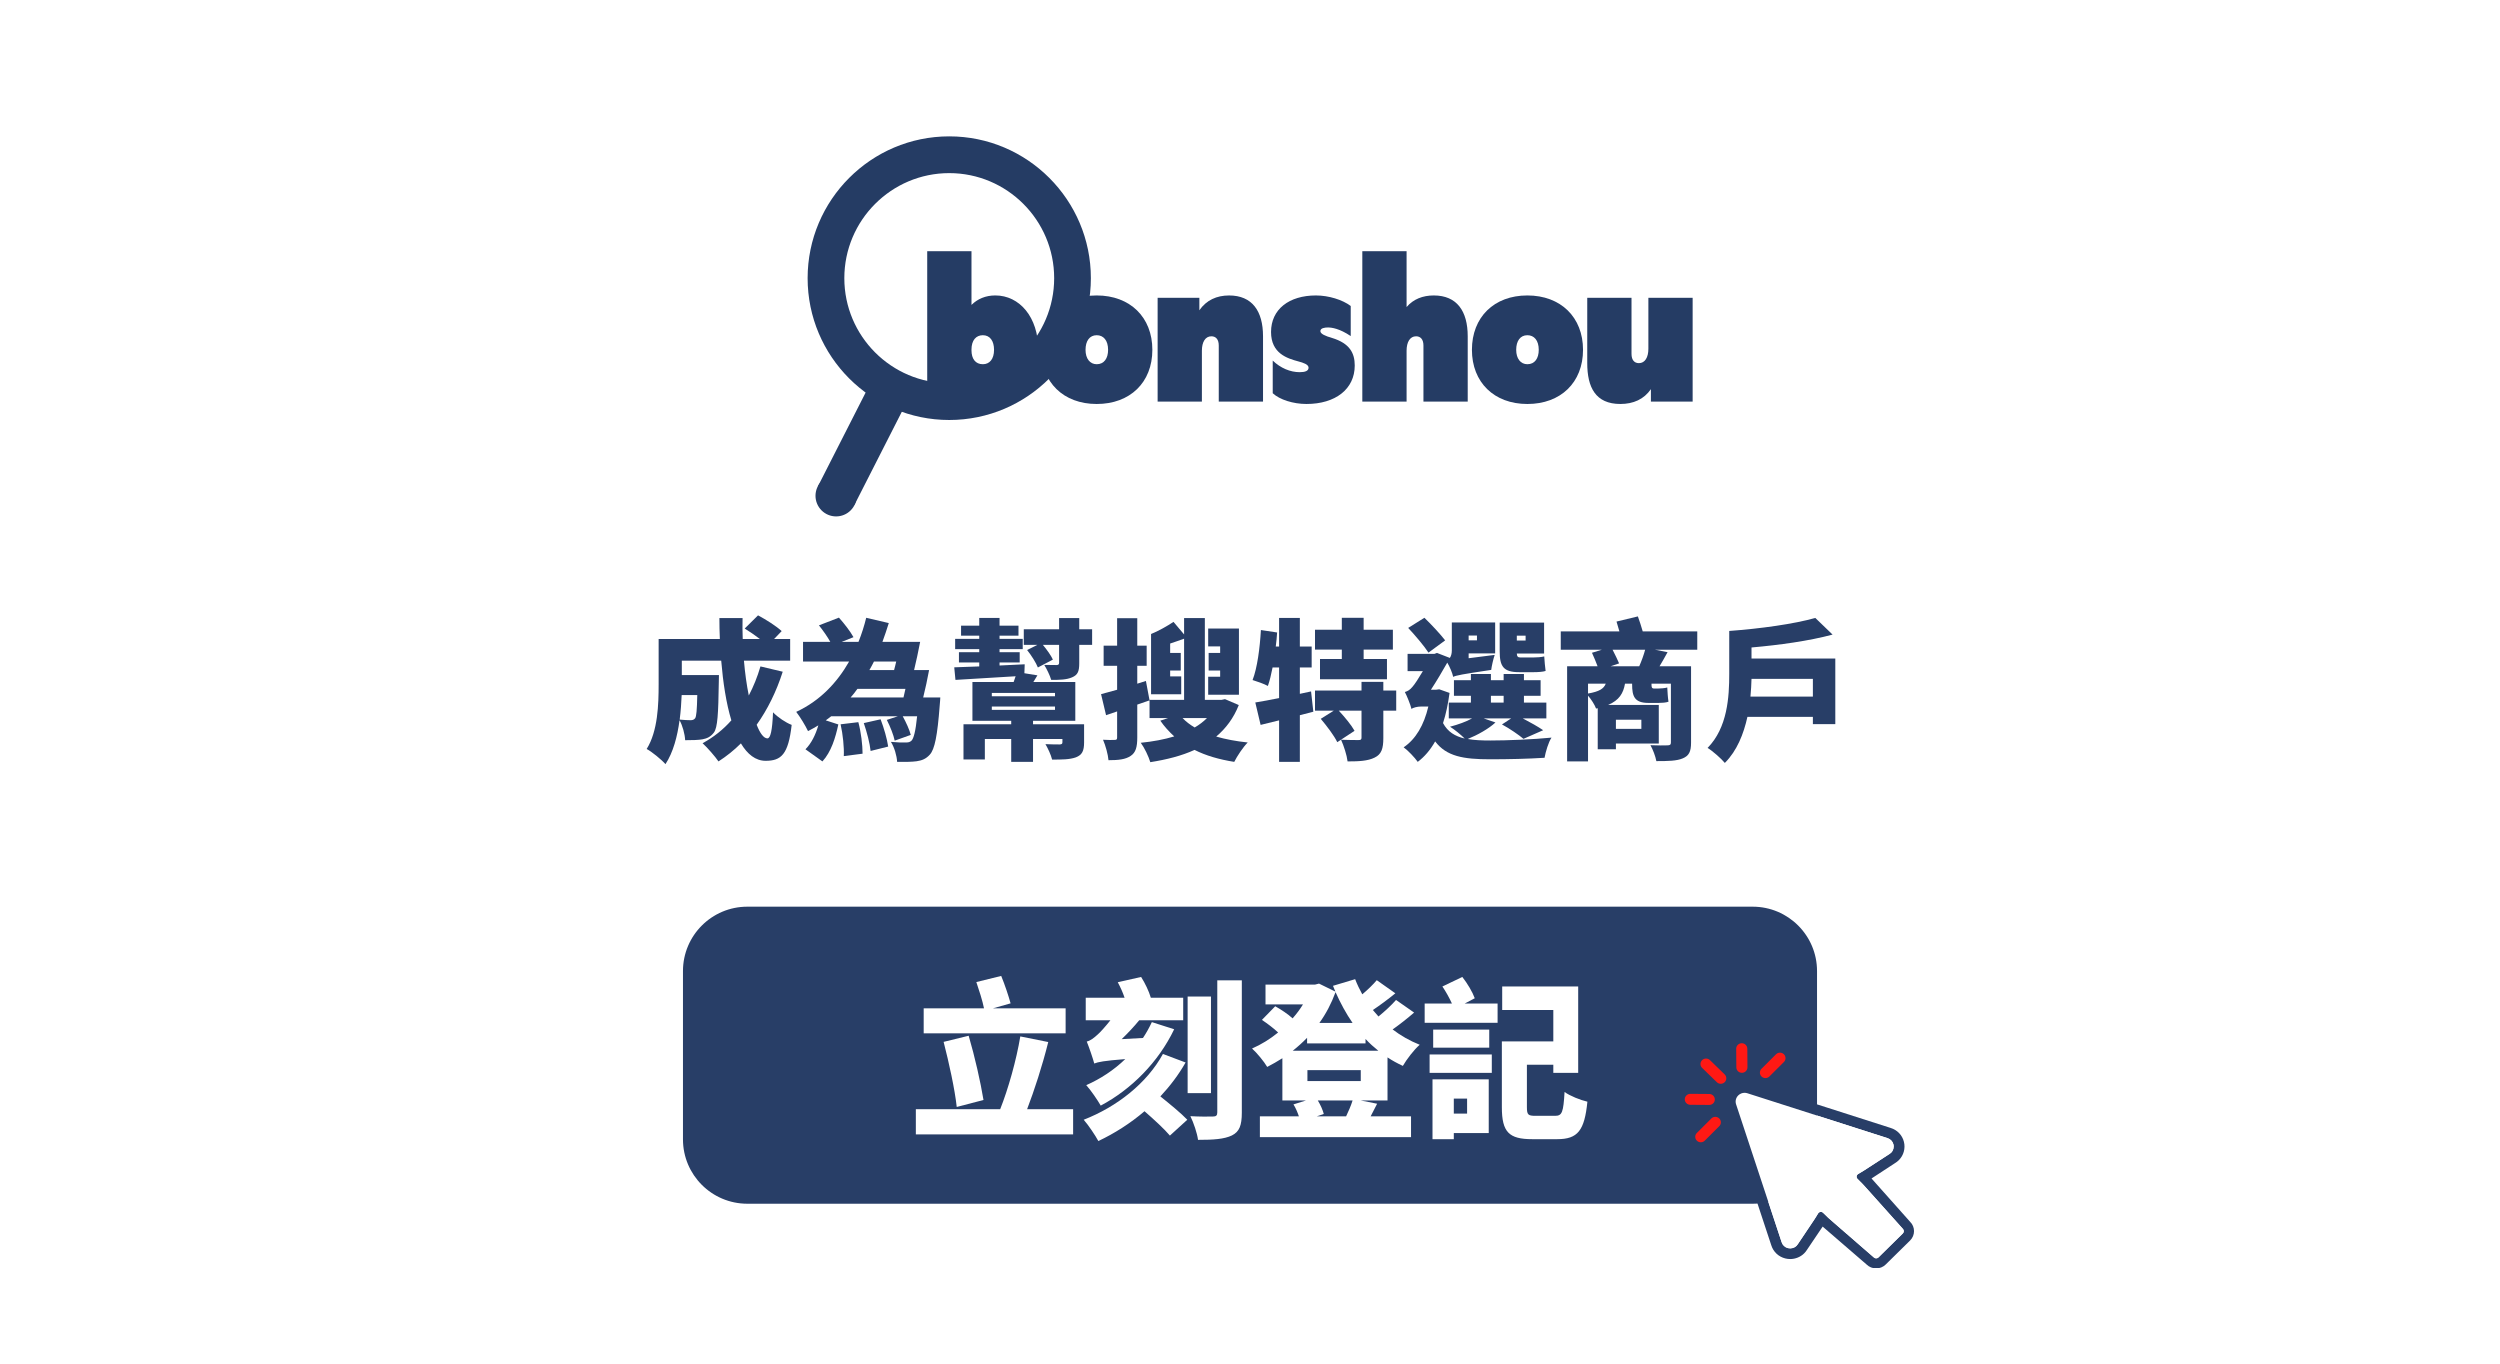 <svg xmlns="http://www.w3.org/2000/svg" xmlns:xlink="http://www.w3.org/1999/xlink" width="1980" viewBox="0 0 1485 810" height="1080" preserveAspectRatio="xMidYMid meet"><defs><g></g><clipPath id="0c3a8074e1"><path d="M 405.684 538.566 L 1079.316 538.566 L 1079.316 715.016 L 405.684 715.016 Z M 405.684 538.566 " clip-rule="nonzero"></path></clipPath><clipPath id="ada8f8b409"><path d="M 443.934 538.566 L 1041.066 538.566 C 1062.191 538.566 1079.316 555.691 1079.316 576.816 L 1079.316 676.766 C 1079.316 697.891 1062.191 715.016 1041.066 715.016 L 443.934 715.016 C 422.809 715.016 405.684 697.891 405.684 676.766 L 405.684 576.816 C 405.684 555.691 422.809 538.566 443.934 538.566 Z M 443.934 538.566 " clip-rule="nonzero"></path></clipPath><clipPath id="6420bb726f"><path d="M 1010 628.527 L 1025.727 628.527 L 1025.727 644 L 1010 644 Z M 1010 628.527 " clip-rule="nonzero"></path></clipPath><clipPath id="b6637c4111"><path d="M 1013.371 628.773 C 1012.496 628.777 1011.672 629.117 1011.055 629.727 C 1011.051 629.73 1011.047 629.734 1011.043 629.734 C 1009.762 631.008 1009.77 633.07 1011.062 634.332 L 1019.805 642.824 C 1020.43 643.434 1021.262 643.77 1022.141 643.766 C 1023.02 643.762 1023.844 643.422 1024.461 642.812 C 1024.465 642.812 1024.469 642.809 1024.473 642.805 C 1025.094 642.188 1025.434 641.371 1025.43 640.504 C 1025.426 639.633 1025.078 638.82 1024.453 638.207 L 1015.711 629.719 C 1015.086 629.105 1014.254 628.77 1013.371 628.773 Z M 1013.371 628.773 " clip-rule="nonzero"></path></clipPath><clipPath id="c49860ccef"><path d="M 1013.371 628.773 C 1012.496 628.777 1011.672 629.117 1011.055 629.727 C 1011.051 629.73 1011.047 629.734 1011.043 629.734 C 1009.762 631.008 1009.77 633.07 1011.062 634.332 L 1019.805 642.824 C 1020.43 643.434 1021.262 643.77 1022.141 643.766 C 1023.02 643.762 1023.844 643.422 1024.461 642.812 C 1024.465 642.812 1024.469 642.809 1024.473 642.805 C 1025.094 642.188 1025.434 641.371 1025.43 640.504 C 1025.426 639.633 1025.078 638.82 1024.453 638.207 L 1015.711 629.719 C 1015.086 629.105 1014.254 628.77 1013.371 628.773 " clip-rule="nonzero"></path></clipPath><clipPath id="e68a663220"><path d="M 1034.133 619.676 L 1035.051 619.676 L 1035.051 619.711 L 1034.133 619.711 Z M 1033.945 619.711 L 1035.27 619.711 L 1035.27 619.738 L 1033.945 619.738 Z M 1033.82 619.738 L 1035.398 619.738 L 1035.398 619.773 L 1033.82 619.773 Z M 1033.691 619.773 L 1035.523 619.773 L 1035.523 619.805 L 1033.691 619.805 Z M 1033.566 619.805 L 1035.621 619.805 L 1035.621 619.836 L 1033.566 619.836 Z M 1033.469 619.836 L 1035.715 619.836 L 1035.715 619.867 L 1033.469 619.867 Z M 1033.406 619.867 L 1035.809 619.867 L 1035.809 619.898 L 1033.406 619.898 Z M 1033.312 619.898 L 1035.902 619.898 L 1035.902 619.93 L 1033.312 619.93 Z M 1033.25 619.93 L 1035.965 619.93 L 1035.965 619.961 L 1033.25 619.961 Z M 1033.188 619.961 L 1036.031 619.961 L 1036.031 619.992 L 1033.188 619.992 Z M 1033.121 619.992 L 1036.094 619.992 L 1036.094 620.023 L 1033.121 620.023 Z M 1033.027 620.023 L 1036.156 620.023 L 1036.156 620.055 L 1033.027 620.055 Z M 1032.996 620.055 L 1036.219 620.055 L 1036.219 620.09 L 1032.996 620.09 Z M 1032.934 620.09 L 1036.281 620.09 L 1036.281 620.117 L 1032.934 620.117 Z M 1032.871 620.117 L 1036.316 620.117 L 1036.316 620.152 L 1032.871 620.152 Z M 1032.84 620.152 L 1036.379 620.152 L 1036.379 620.184 L 1032.84 620.184 Z M 1032.773 620.184 L 1036.441 620.184 L 1036.441 620.215 L 1032.773 620.215 Z M 1032.711 620.215 L 1036.473 620.215 L 1036.473 620.246 L 1032.711 620.246 Z M 1032.68 620.246 L 1036.535 620.246 L 1036.535 620.277 L 1032.68 620.277 Z M 1032.648 620.277 L 1036.566 620.277 L 1036.566 620.309 L 1032.648 620.309 Z M 1032.586 620.309 L 1036.598 620.309 L 1036.598 620.34 L 1032.586 620.34 Z M 1032.555 620.34 L 1036.664 620.34 L 1036.664 620.371 L 1032.555 620.371 Z M 1032.523 620.371 L 1036.695 620.371 L 1036.695 620.402 L 1032.523 620.402 Z M 1032.457 620.402 L 1036.727 620.402 L 1036.727 620.434 L 1032.457 620.434 Z M 1032.426 620.434 L 1036.758 620.434 L 1036.758 620.469 L 1032.426 620.469 Z M 1032.395 620.469 L 1036.789 620.469 L 1036.789 620.5 L 1032.395 620.5 Z M 1032.363 620.5 L 1036.852 620.5 L 1036.852 620.531 L 1032.363 620.531 Z M 1032.332 620.531 L 1036.883 620.531 L 1036.883 620.562 L 1032.332 620.562 Z M 1032.301 620.562 L 1036.914 620.562 L 1036.914 620.594 L 1032.301 620.594 Z M 1032.27 620.594 L 1036.945 620.594 L 1036.945 620.625 L 1032.27 620.625 Z M 1032.238 620.625 L 1036.98 620.625 L 1036.98 620.656 L 1032.238 620.656 Z M 1032.207 620.656 L 1037.012 620.656 L 1037.012 620.688 L 1032.207 620.688 Z M 1032.176 620.688 L 1037.043 620.688 L 1037.043 620.719 L 1032.176 620.719 Z M 1032.145 620.719 L 1037.074 620.719 L 1037.074 620.75 L 1032.145 620.75 Z M 1032.109 620.75 L 1037.105 620.75 L 1037.105 620.785 L 1032.109 620.785 Z M 1032.078 620.785 L 1037.137 620.785 L 1037.137 620.816 L 1032.078 620.816 Z M 1032.047 620.816 L 1037.137 620.816 L 1037.137 620.848 L 1032.047 620.848 Z M 1032.016 620.848 L 1037.168 620.848 L 1037.168 620.879 L 1032.016 620.879 Z M 1032.016 620.879 L 1037.199 620.879 L 1037.199 620.91 L 1032.016 620.91 Z M 1031.984 620.91 L 1037.23 620.91 L 1037.23 620.941 L 1031.984 620.941 Z M 1031.953 620.941 L 1037.262 620.941 L 1037.262 620.973 L 1031.953 620.973 Z M 1031.922 620.973 L 1037.262 620.973 L 1037.262 621.004 L 1031.922 621.004 Z M 1031.922 621.004 L 1037.297 621.004 L 1037.297 621.035 L 1031.922 621.035 Z M 1031.891 621.035 L 1037.324 621.035 L 1037.324 621.066 L 1031.891 621.066 Z M 1031.859 621.066 L 1037.359 621.066 L 1037.359 621.098 L 1031.859 621.098 Z M 1031.828 621.098 L 1037.359 621.098 L 1037.359 621.133 L 1031.828 621.133 Z M 1031.828 621.133 L 1037.391 621.133 L 1037.391 621.164 L 1031.828 621.164 Z M 1031.793 621.164 L 1037.391 621.164 L 1037.391 621.195 L 1031.793 621.195 Z M 1031.766 621.195 L 1037.422 621.195 L 1037.422 621.227 L 1031.766 621.227 Z M 1031.766 621.227 L 1037.453 621.227 L 1037.453 621.258 L 1031.766 621.258 Z M 1031.73 621.258 L 1037.453 621.258 L 1037.453 621.289 L 1031.73 621.289 Z M 1031.73 621.289 L 1037.484 621.289 L 1037.484 621.32 L 1031.73 621.32 Z M 1031.699 621.32 L 1037.516 621.32 L 1037.516 621.352 L 1031.699 621.352 Z M 1031.668 621.352 L 1037.516 621.352 L 1037.516 621.383 L 1031.668 621.383 Z M 1031.668 621.383 L 1037.547 621.383 L 1037.547 621.414 L 1031.668 621.414 Z M 1031.637 621.414 L 1037.547 621.414 L 1037.547 621.449 L 1031.637 621.449 Z M 1031.637 621.449 L 1037.578 621.449 L 1037.578 621.477 L 1031.637 621.477 Z M 1031.605 621.477 L 1037.578 621.477 L 1037.578 621.512 L 1031.605 621.512 Z M 1031.605 621.512 L 1037.609 621.512 L 1037.609 621.543 L 1031.605 621.543 Z M 1031.574 621.543 L 1037.609 621.543 L 1037.609 621.574 L 1031.574 621.574 Z M 1031.574 621.574 L 1037.641 621.574 L 1037.641 621.605 L 1031.574 621.605 Z M 1031.543 621.605 L 1037.641 621.605 L 1037.641 621.637 L 1031.543 621.637 Z M 1031.543 621.637 L 1037.676 621.637 L 1037.676 621.699 L 1031.543 621.699 Z M 1031.512 621.699 L 1037.676 621.699 L 1037.676 621.73 L 1031.512 621.73 Z M 1031.512 621.73 L 1037.703 621.73 L 1037.703 621.793 L 1031.512 621.793 Z M 1031.48 621.793 L 1037.703 621.793 L 1037.703 621.828 L 1031.48 621.828 Z M 1031.48 621.828 L 1037.738 621.828 L 1037.738 621.855 L 1031.48 621.855 Z M 1031.449 621.855 L 1037.738 621.855 L 1037.738 621.891 L 1031.449 621.891 Z M 1031.449 621.891 L 1037.77 621.891 L 1037.77 621.953 L 1031.449 621.953 Z M 1031.414 621.953 L 1037.77 621.953 L 1037.77 622.016 L 1031.414 622.016 Z M 1031.414 622.016 L 1037.801 622.016 L 1037.801 622.078 L 1031.414 622.078 Z M 1031.383 622.078 L 1037.801 622.078 L 1037.801 622.109 L 1031.383 622.109 Z M 1031.383 622.109 L 1037.832 622.109 L 1037.832 622.207 L 1031.383 622.207 Z M 1031.352 622.207 L 1037.832 622.207 L 1037.832 622.238 L 1031.352 622.238 Z M 1031.352 622.238 L 1037.863 622.238 L 1037.863 622.363 L 1031.352 622.363 Z M 1031.32 622.363 L 1037.863 622.363 L 1037.863 622.426 L 1031.32 622.426 Z M 1031.32 622.426 L 1037.895 622.426 L 1037.895 622.555 L 1031.32 622.555 Z M 1031.289 622.555 L 1037.895 622.555 L 1037.895 622.711 L 1031.289 622.711 Z M 1031.289 622.711 L 1037.926 622.711 L 1037.926 625.809 L 1031.289 625.809 Z M 1031.32 625.809 L 1037.926 625.809 L 1037.926 626.062 L 1031.32 626.062 Z M 1031.32 626.062 L 1037.957 626.062 L 1037.957 630.043 L 1031.32 630.043 Z M 1031.352 630.043 L 1037.957 630.043 L 1037.957 630.297 L 1031.352 630.297 Z M 1031.352 630.297 L 1037.988 630.297 L 1037.988 634.121 L 1031.352 634.121 Z M 1031.383 634.121 L 1037.988 634.121 L 1037.988 634.375 L 1031.383 634.375 Z M 1031.383 634.375 L 1037.957 634.375 L 1037.957 634.469 L 1031.383 634.469 Z M 1031.414 634.469 L 1037.957 634.469 L 1037.957 634.629 L 1031.414 634.629 Z M 1031.414 634.629 L 1037.926 634.629 L 1037.926 634.656 L 1031.414 634.656 Z M 1031.449 634.656 L 1037.926 634.656 L 1037.926 634.754 L 1031.449 634.754 Z M 1031.449 634.754 L 1037.895 634.754 L 1037.895 634.785 L 1031.449 634.785 Z M 1031.48 634.785 L 1037.895 634.785 L 1037.895 634.848 L 1031.48 634.848 Z M 1031.48 634.848 L 1037.863 634.848 L 1037.863 634.91 L 1031.48 634.91 Z M 1031.512 634.91 L 1037.863 634.91 L 1037.863 634.941 L 1031.512 634.941 Z M 1031.512 634.941 L 1037.832 634.941 L 1037.832 635.008 L 1031.512 635.008 Z M 1031.543 635.008 L 1037.832 635.008 L 1037.832 635.039 L 1031.543 635.039 Z M 1031.543 635.039 L 1037.801 635.039 L 1037.801 635.102 L 1031.543 635.102 Z M 1031.574 635.102 L 1037.801 635.102 L 1037.801 635.133 L 1031.574 635.133 Z M 1031.574 635.133 L 1037.77 635.133 L 1037.77 635.195 L 1031.574 635.195 Z M 1031.605 635.195 L 1037.77 635.195 L 1037.77 635.258 L 1031.605 635.258 Z M 1031.637 635.258 L 1037.738 635.258 L 1037.738 635.32 L 1031.637 635.32 Z M 1031.668 635.32 L 1037.703 635.32 L 1037.703 635.387 L 1031.668 635.387 Z M 1031.699 635.387 L 1037.676 635.387 L 1037.676 635.418 L 1031.699 635.418 Z M 1031.699 635.418 L 1037.641 635.418 L 1037.641 635.449 L 1031.699 635.449 Z M 1031.73 635.449 L 1037.641 635.449 L 1037.641 635.48 L 1031.73 635.48 Z M 1031.73 635.48 L 1037.609 635.48 L 1037.609 635.543 L 1031.73 635.543 Z M 1031.766 635.543 L 1037.578 635.543 L 1037.578 635.574 L 1031.766 635.574 Z M 1031.793 635.574 L 1037.578 635.574 L 1037.578 635.605 L 1031.793 635.605 Z M 1031.793 635.605 L 1037.547 635.605 L 1037.547 635.637 L 1031.793 635.637 Z M 1031.828 635.637 L 1037.547 635.637 L 1037.547 635.672 L 1031.828 635.672 Z M 1031.828 635.672 L 1037.516 635.672 L 1037.516 635.703 L 1031.828 635.703 Z M 1031.859 635.703 L 1037.516 635.703 L 1037.516 635.734 L 1031.859 635.734 Z M 1031.891 635.734 L 1037.484 635.734 L 1037.484 635.766 L 1031.891 635.766 Z M 1031.891 635.766 L 1037.453 635.766 L 1037.453 635.797 L 1031.891 635.797 Z M 1031.922 635.797 L 1037.453 635.797 L 1037.453 635.828 L 1031.922 635.828 Z M 1031.953 635.828 L 1037.422 635.828 L 1037.422 635.859 L 1031.953 635.859 Z M 1031.953 635.859 L 1037.391 635.859 L 1037.391 635.891 L 1031.953 635.891 Z M 1031.984 635.891 L 1037.391 635.891 L 1037.391 635.922 L 1031.984 635.922 Z M 1032.016 635.922 L 1037.359 635.922 L 1037.359 635.953 L 1032.016 635.953 Z M 1032.047 635.953 L 1037.324 635.953 L 1037.324 635.988 L 1032.047 635.988 Z M 1032.047 635.988 L 1037.297 635.988 L 1037.297 636.016 L 1032.047 636.016 Z M 1032.078 636.016 L 1037.297 636.016 L 1037.297 636.051 L 1032.078 636.051 Z M 1032.109 636.051 L 1037.262 636.051 L 1037.262 636.082 L 1032.109 636.082 Z M 1032.145 636.082 L 1037.23 636.082 L 1037.23 636.113 L 1032.145 636.113 Z M 1032.176 636.113 L 1037.199 636.113 L 1037.199 636.145 L 1032.176 636.145 Z M 1032.207 636.145 L 1037.168 636.145 L 1037.168 636.207 L 1032.207 636.207 Z M 1032.238 636.207 L 1037.137 636.207 L 1037.137 636.238 L 1032.238 636.238 Z M 1032.27 636.238 L 1037.105 636.238 L 1037.105 636.27 L 1032.27 636.27 Z M 1032.301 636.27 L 1037.074 636.27 L 1037.074 636.301 L 1032.301 636.301 Z M 1032.332 636.301 L 1037.043 636.301 L 1037.043 636.332 L 1032.332 636.332 Z M 1032.363 636.332 L 1037.012 636.332 L 1037.012 636.367 L 1032.363 636.367 Z M 1032.395 636.367 L 1036.98 636.367 L 1036.98 636.395 L 1032.395 636.395 Z M 1032.457 636.395 L 1036.945 636.395 L 1036.945 636.43 L 1032.457 636.43 Z M 1032.488 636.43 L 1036.883 636.43 L 1036.883 636.461 L 1032.488 636.461 Z M 1032.523 636.461 L 1036.852 636.461 L 1036.852 636.492 L 1032.523 636.492 Z M 1032.555 636.492 L 1036.82 636.492 L 1036.82 636.523 L 1032.555 636.523 Z M 1032.586 636.523 L 1036.758 636.523 L 1036.758 636.555 L 1032.586 636.555 Z M 1032.617 636.555 L 1036.727 636.555 L 1036.727 636.586 L 1032.617 636.586 Z M 1032.68 636.586 L 1036.695 636.586 L 1036.695 636.617 L 1032.68 636.617 Z M 1032.711 636.617 L 1036.664 636.617 L 1036.664 636.648 L 1032.711 636.648 Z M 1032.773 636.648 L 1036.598 636.648 L 1036.598 636.68 L 1032.773 636.68 Z M 1032.805 636.68 L 1036.566 636.68 L 1036.566 636.711 L 1032.805 636.711 Z M 1032.84 636.711 L 1036.504 636.711 L 1036.504 636.746 L 1032.84 636.746 Z M 1032.902 636.746 L 1036.441 636.746 L 1036.441 636.777 L 1032.902 636.777 Z M 1032.965 636.777 L 1036.41 636.777 L 1036.41 636.809 L 1032.965 636.809 Z M 1032.996 636.809 L 1036.348 636.809 L 1036.348 636.84 L 1032.996 636.84 Z M 1033.059 636.84 L 1036.281 636.84 L 1036.281 636.871 L 1033.059 636.871 Z M 1033.121 636.871 L 1036.219 636.871 L 1036.219 636.902 L 1033.121 636.902 Z M 1033.188 636.902 L 1036.156 636.902 L 1036.156 636.934 L 1033.188 636.934 Z M 1033.25 636.934 L 1036.094 636.934 L 1036.094 636.965 L 1033.25 636.965 Z M 1033.312 636.965 L 1036.031 636.965 L 1036.031 636.996 L 1033.312 636.996 Z M 1033.375 636.996 L 1035.965 636.996 L 1035.965 637.027 L 1033.375 637.027 Z M 1033.469 637.027 L 1035.871 637.027 L 1035.871 637.059 L 1033.469 637.059 Z M 1033.566 637.059 L 1035.777 637.059 L 1035.777 637.094 L 1033.566 637.094 Z M 1033.66 637.094 L 1035.684 637.094 L 1035.684 637.125 L 1033.66 637.125 Z M 1033.754 637.125 L 1035.559 637.125 L 1035.559 637.156 L 1033.754 637.156 Z M 1033.883 637.156 L 1035.461 637.156 L 1035.461 637.188 L 1033.883 637.188 Z M 1034.008 637.188 L 1035.367 637.188 L 1035.367 637.219 L 1034.008 637.219 Z M 1034.227 637.219 L 1035.113 637.219 L 1035.113 637.25 L 1034.227 637.25 Z M 1034.543 637.25 L 1034.891 637.25 L 1034.891 637.281 L 1034.543 637.281 Z M 1034.543 637.25 " clip-rule="nonzero"></path></clipPath><clipPath id="3a358c62c6"><path d="M 1037.902 622.914 C 1037.895 621.121 1036.41 619.668 1034.586 619.676 C 1032.77 619.684 1031.293 621.148 1031.301 622.941 L 1031.383 634.016 C 1031.391 635.809 1032.879 637.258 1034.699 637.25 C 1035.602 637.25 1036.422 636.887 1037.016 636.301 C 1037.617 635.707 1037.988 634.891 1037.984 633.984 Z M 1037.902 622.914 " clip-rule="nonzero"></path></clipPath><clipPath id="204867aa72"><path d="M 1003.664 649.734 L 1007.109 649.734 L 1007.109 649.766 L 1003.664 649.766 Z M 1003.477 649.766 L 1011.473 649.766 L 1011.473 649.797 L 1003.477 649.797 Z M 1003.316 649.797 L 1015.453 649.797 L 1015.453 649.828 L 1003.316 649.828 Z M 1003.191 649.828 L 1015.77 649.828 L 1015.77 649.859 L 1003.191 649.859 Z M 1003.066 649.859 L 1015.992 649.859 L 1015.992 649.895 L 1003.066 649.895 Z M 1002.969 649.895 L 1016.117 649.895 L 1016.117 649.926 L 1002.969 649.926 Z M 1002.875 649.926 L 1016.246 649.926 L 1016.246 649.957 L 1002.875 649.957 Z M 1002.781 649.957 L 1016.34 649.957 L 1016.34 649.988 L 1002.781 649.988 Z M 1002.719 649.988 L 1016.434 649.988 L 1016.434 650.02 L 1002.719 650.02 Z M 1002.652 650.02 L 1016.527 650.02 L 1016.527 650.051 L 1002.652 650.051 Z M 1002.59 650.051 L 1016.625 650.051 L 1016.625 650.082 L 1002.59 650.082 Z M 1002.527 650.082 L 1016.688 650.082 L 1016.688 650.113 L 1002.527 650.113 Z M 1002.465 650.113 L 1016.75 650.113 L 1016.75 650.145 L 1002.465 650.145 Z M 1002.402 650.145 L 1016.812 650.145 L 1016.812 650.176 L 1002.402 650.176 Z M 1002.34 650.176 L 1016.875 650.176 L 1016.875 650.211 L 1002.34 650.211 Z M 1002.305 650.211 L 1016.941 650.211 L 1016.941 650.238 L 1002.305 650.238 Z M 1002.242 650.238 L 1016.973 650.238 L 1016.973 650.273 L 1002.242 650.273 Z M 1002.18 650.273 L 1017.035 650.273 L 1017.035 650.305 L 1002.18 650.305 Z M 1002.148 650.305 L 1017.098 650.305 L 1017.098 650.336 L 1002.148 650.336 Z M 1002.117 650.336 L 1017.129 650.336 L 1017.129 650.367 L 1002.117 650.367 Z M 1002.055 650.367 L 1017.191 650.367 L 1017.191 650.398 L 1002.055 650.398 Z M 1002.023 650.398 L 1017.227 650.398 L 1017.227 650.43 L 1002.023 650.43 Z M 1001.988 650.43 L 1017.289 650.43 L 1017.289 650.461 L 1001.988 650.461 Z M 1001.926 650.461 L 1017.32 650.461 L 1017.32 650.492 L 1001.926 650.492 Z M 1001.895 650.492 L 1017.352 650.492 L 1017.352 650.523 L 1001.895 650.523 Z M 1001.863 650.523 L 1017.414 650.523 L 1017.414 650.555 L 1001.863 650.555 Z M 1001.832 650.555 L 1017.445 650.555 L 1017.445 650.59 L 1001.832 650.59 Z M 1001.801 650.59 L 1017.477 650.59 L 1017.477 650.617 L 1001.801 650.617 Z M 1001.77 650.617 L 1017.508 650.617 L 1017.508 650.652 L 1001.77 650.652 Z M 1001.738 650.652 L 1017.543 650.652 L 1017.543 650.684 L 1001.738 650.684 Z M 1001.707 650.684 L 1017.57 650.684 L 1017.57 650.715 L 1001.707 650.715 Z M 1001.672 650.715 L 1017.637 650.715 L 1017.637 650.746 L 1001.672 650.746 Z M 1001.645 650.746 L 1017.668 650.746 L 1017.668 650.777 L 1001.645 650.777 Z M 1001.609 650.777 L 1017.699 650.777 L 1017.699 650.809 L 1001.609 650.809 Z M 1001.578 650.809 L 1017.73 650.809 L 1017.73 650.84 L 1001.578 650.84 Z M 1001.547 650.84 L 1017.73 650.84 L 1017.73 650.871 L 1001.547 650.871 Z M 1001.516 650.871 L 1017.762 650.871 L 1017.762 650.906 L 1001.516 650.906 Z M 1001.484 650.906 L 1017.793 650.906 L 1017.793 650.934 L 1001.484 650.934 Z M 1001.453 650.934 L 1017.824 650.934 L 1017.824 650.969 L 1001.453 650.969 Z M 1001.453 650.969 L 1017.855 650.969 L 1017.855 651 L 1001.453 651 Z M 1001.422 651 L 1017.887 651 L 1017.887 651.031 L 1001.422 651.031 Z M 1001.391 651.031 L 1017.922 651.031 L 1017.922 651.062 L 1001.391 651.062 Z M 1001.359 651.062 L 1017.922 651.062 L 1017.922 651.094 L 1001.359 651.094 Z M 1001.359 651.094 L 1017.949 651.094 L 1017.949 651.125 L 1001.359 651.125 Z M 1001.328 651.125 L 1017.984 651.125 L 1017.984 651.156 L 1001.328 651.156 Z M 1001.293 651.156 L 1018.016 651.156 L 1018.016 651.188 L 1001.293 651.188 Z M 1001.293 651.188 L 1018.047 651.188 L 1018.047 651.219 L 1001.293 651.219 Z M 1001.266 651.219 L 1018.047 651.219 L 1018.047 651.25 L 1001.266 651.25 Z M 1001.23 651.25 L 1018.078 651.25 L 1018.078 651.285 L 1001.23 651.285 Z M 1001.23 651.285 L 1018.109 651.285 L 1018.109 651.316 L 1001.23 651.316 Z M 1001.199 651.316 L 1018.109 651.316 L 1018.109 651.348 L 1001.199 651.348 Z M 1001.168 651.348 L 1018.141 651.348 L 1018.141 651.41 L 1001.168 651.41 Z M 1001.137 651.41 L 1018.172 651.41 L 1018.172 651.441 L 1001.137 651.441 Z M 1001.137 651.441 L 1018.203 651.441 L 1018.203 651.473 L 1001.137 651.473 Z M 1001.105 651.473 L 1018.203 651.473 L 1018.203 651.504 L 1001.105 651.504 Z M 1001.105 651.504 L 1018.234 651.504 L 1018.234 651.535 L 1001.105 651.535 Z M 1001.074 651.535 L 1018.234 651.535 L 1018.234 651.566 L 1001.074 651.566 Z M 1001.074 651.566 L 1018.266 651.566 L 1018.266 651.598 L 1001.074 651.598 Z M 1001.043 651.598 L 1018.266 651.598 L 1018.266 651.633 L 1001.043 651.633 Z M 1001.043 651.633 L 1018.301 651.633 L 1018.301 651.664 L 1001.043 651.664 Z M 1001.012 651.664 L 1018.301 651.664 L 1018.301 651.695 L 1001.012 651.695 Z M 1001.012 651.695 L 1018.332 651.695 L 1018.332 651.727 L 1001.012 651.727 Z M 1000.98 651.727 L 1018.332 651.727 L 1018.332 651.758 L 1000.98 651.758 Z M 1000.98 651.758 L 1018.363 651.758 L 1018.363 651.82 L 1000.98 651.82 Z M 1000.949 651.82 L 1018.395 651.82 L 1018.395 651.914 L 1000.949 651.914 Z M 1000.914 651.914 L 1018.426 651.914 L 1018.426 651.977 L 1000.914 651.977 Z M 1000.883 651.977 L 1018.426 651.977 L 1018.426 652.012 L 1000.883 652.012 Z M 1000.883 652.012 L 1018.457 652.012 L 1018.457 652.074 L 1000.883 652.074 Z M 1000.883 652.074 L 1018.488 652.074 L 1018.488 652.105 L 1000.883 652.105 Z M 1000.852 652.105 L 1018.488 652.105 L 1018.488 652.199 L 1000.852 652.199 Z M 1000.852 652.199 L 1018.52 652.199 L 1018.52 652.23 L 1000.852 652.23 Z M 1000.82 652.23 L 1018.52 652.23 L 1018.52 652.328 L 1000.82 652.328 Z M 1000.82 652.328 L 1018.551 652.328 L 1018.551 652.359 L 1000.82 652.359 Z M 1000.789 652.359 L 1018.551 652.359 L 1018.551 652.453 L 1000.789 652.453 Z M 1000.789 652.453 L 1018.582 652.453 L 1018.582 652.547 L 1000.789 652.547 Z M 1000.758 652.547 L 1018.582 652.547 L 1018.582 652.672 L 1000.758 652.672 Z M 1000.758 652.672 L 1018.613 652.672 L 1018.613 653.434 L 1000.758 653.434 Z M 1000.789 653.434 L 1018.613 653.434 L 1018.613 653.465 L 1000.789 653.465 Z M 1000.789 653.465 L 1018.582 653.465 L 1018.582 653.652 L 1000.789 653.652 Z M 1000.82 653.652 L 1018.582 653.652 L 1018.582 653.688 L 1000.82 653.688 Z M 1000.82 653.688 L 1018.551 653.688 L 1018.551 653.781 L 1000.82 653.781 Z M 1000.852 653.781 L 1018.551 653.781 L 1018.551 653.812 L 1000.852 653.812 Z M 1000.852 653.812 L 1018.52 653.812 L 1018.52 653.906 L 1000.852 653.906 Z M 1000.883 653.906 L 1018.488 653.906 L 1018.488 654.004 L 1000.883 654.004 Z M 1000.914 654.004 L 1018.488 654.004 L 1018.488 654.031 L 1000.914 654.031 Z M 1000.914 654.031 L 1018.457 654.031 L 1018.457 654.098 L 1000.914 654.098 Z M 1000.949 654.098 L 1018.457 654.098 L 1018.457 654.129 L 1000.949 654.129 Z M 1000.949 654.129 L 1018.426 654.129 L 1018.426 654.16 L 1000.949 654.16 Z M 1000.98 654.16 L 1018.426 654.16 L 1018.426 654.223 L 1000.98 654.223 Z M 1000.98 654.223 L 1018.395 654.223 L 1018.395 654.254 L 1000.98 654.254 Z M 1001.012 654.254 L 1018.395 654.254 L 1018.395 654.316 L 1001.012 654.316 Z M 1001.043 654.316 L 1018.363 654.316 L 1018.363 654.383 L 1001.043 654.383 Z M 1001.074 654.383 L 1018.332 654.383 L 1018.332 654.445 L 1001.074 654.445 Z M 1001.105 654.445 L 1018.301 654.445 L 1018.301 654.508 L 1001.105 654.508 Z M 1001.137 654.508 L 1018.266 654.508 L 1018.266 654.57 L 1001.137 654.57 Z M 1001.168 654.57 L 1018.234 654.57 L 1018.234 654.633 L 1001.168 654.633 Z M 1001.199 654.633 L 1018.203 654.633 L 1018.203 654.664 L 1001.199 654.664 Z M 1001.23 654.664 L 1018.172 654.664 L 1018.172 654.727 L 1001.23 654.727 Z M 1001.266 654.727 L 1018.141 654.727 L 1018.141 654.793 L 1001.266 654.793 Z M 1001.293 654.793 L 1018.109 654.793 L 1018.109 654.824 L 1001.293 654.824 Z M 1001.328 654.824 L 1018.109 654.824 L 1018.109 654.855 L 1001.328 654.855 Z M 1001.328 654.855 L 1018.078 654.855 L 1018.078 654.887 L 1001.328 654.887 Z M 1001.359 654.887 L 1018.078 654.887 L 1018.078 654.918 L 1001.359 654.918 Z M 1001.391 654.918 L 1018.047 654.918 L 1018.047 654.949 L 1001.391 654.949 Z M 1001.422 654.949 L 1018.016 654.949 L 1018.016 654.98 L 1001.422 654.98 Z M 1001.422 654.98 L 1017.984 654.98 L 1017.984 655.012 L 1001.422 655.012 Z M 1001.453 655.012 L 1017.949 655.012 L 1017.949 655.043 L 1001.453 655.043 Z M 1001.484 655.043 L 1017.949 655.043 L 1017.949 655.074 L 1001.484 655.074 Z M 1001.516 655.074 L 1017.922 655.074 L 1017.922 655.109 L 1001.516 655.109 Z M 1001.547 655.109 L 1017.887 655.109 L 1017.887 655.141 L 1001.547 655.141 Z M 1001.578 655.141 L 1017.855 655.141 L 1017.855 655.172 L 1001.578 655.172 Z M 1001.609 655.172 L 1017.855 655.172 L 1017.855 655.203 L 1001.609 655.203 Z M 1001.645 655.203 L 1017.824 655.203 L 1017.824 655.234 L 1001.645 655.234 Z M 1001.645 655.234 L 1017.793 655.234 L 1017.793 655.266 L 1001.645 655.266 Z M 1001.672 655.266 L 1017.762 655.266 L 1017.762 655.297 L 1001.672 655.297 Z M 1001.707 655.297 L 1017.73 655.297 L 1017.73 655.328 L 1001.707 655.328 Z M 1001.738 655.328 L 1017.699 655.328 L 1017.699 655.359 L 1001.738 655.359 Z M 1001.801 655.359 L 1017.668 655.359 L 1017.668 655.391 L 1001.801 655.391 Z M 1001.832 655.391 L 1017.637 655.391 L 1017.637 655.426 L 1001.832 655.426 Z M 1001.863 655.426 L 1017.605 655.426 L 1017.605 655.457 L 1001.863 655.457 Z M 1001.895 655.457 L 1017.57 655.457 L 1017.57 655.488 L 1001.895 655.488 Z M 1001.926 655.488 L 1017.543 655.488 L 1017.543 655.52 L 1001.926 655.52 Z M 1001.957 655.52 L 1017.508 655.52 L 1017.508 655.551 L 1001.957 655.551 Z M 1002.023 655.551 L 1017.445 655.551 L 1017.445 655.582 L 1002.023 655.582 Z M 1002.055 655.582 L 1017.414 655.582 L 1017.414 655.613 L 1002.055 655.613 Z M 1002.086 655.613 L 1017.383 655.613 L 1017.383 655.645 L 1002.086 655.645 Z M 1002.148 655.645 L 1017.32 655.645 L 1017.32 655.676 L 1002.148 655.676 Z M 1002.18 655.676 L 1017.289 655.676 L 1017.289 655.707 L 1002.18 655.707 Z M 1002.242 655.707 L 1017.258 655.707 L 1017.258 655.742 L 1002.242 655.742 Z M 1002.273 655.742 L 1017.227 655.742 L 1017.227 655.77 L 1002.273 655.77 Z M 1002.34 655.77 L 1017.16 655.77 L 1017.16 655.805 L 1002.34 655.805 Z M 1002.402 655.805 L 1017.098 655.805 L 1017.098 655.836 L 1002.402 655.836 Z M 1002.434 655.836 L 1017.035 655.836 L 1017.035 655.867 L 1002.434 655.867 Z M 1002.496 655.867 L 1017.004 655.867 L 1017.004 655.898 L 1002.496 655.898 Z M 1002.559 655.898 L 1016.941 655.898 L 1016.941 655.93 L 1002.559 655.93 Z M 1002.621 655.93 L 1016.875 655.93 L 1016.875 655.961 L 1002.621 655.961 Z M 1002.688 655.961 L 1016.812 655.961 L 1016.812 655.992 L 1002.688 655.992 Z M 1002.781 655.992 L 1016.75 655.992 L 1016.75 656.023 L 1002.781 656.023 Z M 1002.844 656.023 L 1016.688 656.023 L 1016.688 656.055 L 1002.844 656.055 Z M 1002.938 656.055 L 1016.625 656.055 L 1016.625 656.086 L 1002.938 656.086 Z M 1003.031 656.086 L 1016.562 656.086 L 1016.562 656.121 L 1003.031 656.121 Z M 1003.129 656.121 L 1016.465 656.121 L 1016.465 656.148 L 1003.129 656.148 Z M 1003.254 656.148 L 1016.34 656.148 L 1016.34 656.184 L 1003.254 656.184 Z M 1003.41 656.184 L 1016.246 656.184 L 1016.246 656.215 L 1003.41 656.215 Z M 1003.602 656.215 L 1016.148 656.215 L 1016.148 656.246 L 1003.602 656.246 Z M 1004.109 656.246 L 1016.023 656.246 L 1016.023 656.277 L 1004.109 656.277 Z M 1008.469 656.277 L 1015.867 656.277 L 1015.867 656.309 L 1008.469 656.309 Z M 1012.832 656.309 L 1015.613 656.309 L 1015.613 656.34 L 1012.832 656.34 Z M 1012.832 656.309 " clip-rule="nonzero"></path></clipPath><clipPath id="b1d6e68f1f"><path d="M 1004.074 649.742 C 1002.254 649.738 1000.766 651.191 1000.758 652.98 C 1000.75 654.773 1002.227 656.238 1004.043 656.246 L 1015.297 656.328 C 1016.211 656.332 1017.043 655.965 1017.641 655.375 C 1018.238 654.789 1018.605 653.98 1018.609 653.09 C 1018.617 651.297 1017.141 649.832 1015.324 649.828 Z M 1004.074 649.742 " clip-rule="nonzero"></path></clipPath><clipPath id="a32d1cf25b"><path d="M 1045.324 625.051 L 1060.809 625.051 L 1060.809 640.539 L 1045.324 640.539 Z M 1045.324 625.051 " clip-rule="nonzero"></path></clipPath><clipPath id="c1a5b73909"><path d="M 1057.285 625.281 C 1056.402 625.281 1055.586 625.629 1054.953 626.242 L 1046.328 634.848 C 1045.707 635.465 1045.367 636.281 1045.371 637.148 C 1045.375 638.016 1045.723 638.832 1046.348 639.441 C 1047.637 640.703 1049.727 640.695 1051.008 639.434 C 1051.012 639.43 1051.016 639.426 1051.02 639.422 L 1059.645 630.816 C 1060.926 629.547 1060.914 627.484 1059.625 626.223 C 1058.996 625.609 1058.168 625.277 1057.285 625.281 Z M 1057.285 625.281 " clip-rule="nonzero"></path></clipPath><clipPath id="2644e5c67f"><path d="M 1057.285 625.281 C 1056.402 625.281 1055.586 625.629 1054.953 626.242 L 1046.328 634.848 C 1045.707 635.465 1045.367 636.281 1045.371 637.148 C 1045.375 638.016 1045.723 638.832 1046.348 639.441 C 1047.637 640.703 1049.727 640.695 1051.008 639.434 C 1051.012 639.43 1051.016 639.426 1051.02 639.422 L 1059.645 630.816 C 1060.926 629.547 1060.914 627.484 1059.625 626.223 C 1058.996 625.609 1058.168 625.277 1057.285 625.281 " clip-rule="nonzero"></path></clipPath><clipPath id="2c83626fc4"><path d="M 1006.762 663.293 L 1022.25 663.293 L 1022.25 678.781 L 1006.762 678.781 Z M 1006.762 663.293 " clip-rule="nonzero"></path></clipPath><clipPath id="d419c17766"><path d="M 1016.562 664.359 C 1016.559 664.363 1016.555 664.367 1016.551 664.371 L 1007.93 672.973 C 1007.309 673.59 1006.965 674.41 1006.969 675.277 C 1006.973 676.145 1007.32 676.961 1007.945 677.57 C 1008.574 678.184 1009.402 678.516 1010.285 678.516 C 1011.164 678.512 1011.988 678.172 1012.609 677.562 C 1012.609 677.559 1012.613 677.555 1012.617 677.551 L 1021.242 668.945 C 1021.863 668.328 1022.203 667.512 1022.199 666.645 C 1022.195 665.777 1021.848 664.961 1021.223 664.352 C 1020.594 663.738 1019.766 663.402 1018.883 663.406 C 1018.008 663.41 1017.184 663.75 1016.562 664.359 Z M 1016.562 664.359 " clip-rule="nonzero"></path></clipPath><clipPath id="839af84043"><path d="M 1016.562 664.359 C 1016.559 664.363 1016.555 664.367 1016.551 664.371 L 1007.93 672.973 C 1007.309 673.59 1006.965 674.41 1006.969 675.277 C 1006.973 676.145 1007.32 676.961 1007.945 677.57 C 1008.574 678.184 1009.402 678.516 1010.285 678.516 C 1011.164 678.512 1011.988 678.172 1012.609 677.562 C 1012.609 677.559 1012.613 677.555 1012.617 677.551 L 1021.242 668.945 C 1021.863 668.328 1022.203 667.512 1022.199 666.645 C 1022.195 665.777 1021.848 664.961 1021.223 664.352 C 1020.594 663.738 1019.766 663.402 1018.883 663.406 C 1018.008 663.41 1017.184 663.75 1016.562 664.359 " clip-rule="nonzero"></path></clipPath><clipPath id="d1ad9cce68"><path d="M 1024.461 642.75 L 1136.926 642.75 L 1136.926 753.176 L 1024.461 753.176 Z M 1024.461 642.75 " clip-rule="nonzero"></path></clipPath><clipPath id="ed10cd3a1e"><path d="M 942 176 L 1005.453 176 L 1005.453 240 L 942 240 Z M 942 176 " clip-rule="nonzero"></path></clipPath><clipPath id="4f956894fb"><path d="M 479.703 81 L 648 81 L 648 250 L 479.703 250 Z M 479.703 81 " clip-rule="nonzero"></path></clipPath><clipPath id="45be1e1a3a"><path d="M 484 282 L 509 282 L 509 306.75 L 484 306.75 Z M 484 282 " clip-rule="nonzero"></path></clipPath></defs><rect x="-148.5" width="1782" fill="#ffffff" y="-81" height="972" fill-opacity="1"></rect><rect x="-148.5" width="1782" fill="#ffffff" y="-81" height="972" fill-opacity="1"></rect><g clip-path="url(#0c3a8074e1)"><g clip-path="url(#ada8f8b409)"><path fill="#283e67" d="M 405.684 538.566 L 1079.316 538.566 L 1079.316 715.016 L 405.684 715.016 Z M 405.684 538.566 " fill-opacity="1" fill-rule="nonzero"></path></g></g><g clip-path="url(#6420bb726f)"><g clip-path="url(#b6637c4111)"><g clip-path="url(#c49860ccef)"><path fill="#ff1914" d="M 1009.762 628.77 L 1009.762 643.77 L 1025.434 643.77 L 1025.434 628.77 Z M 1009.762 628.77 " fill-opacity="1" fill-rule="nonzero"></path></g></g></g><g clip-path="url(#e68a663220)"><g clip-path="url(#3a358c62c6)"><path fill="#ff1914" d="M 1031.293 619.676 L 1031.293 637.258 L 1037.988 637.258 L 1037.988 619.676 Z M 1031.293 619.676 " fill-opacity="1" fill-rule="nonzero"></path></g></g><g clip-path="url(#204867aa72)"><g clip-path="url(#b1d6e68f1f)"><path fill="#ff1914" d="M 1000.758 649.738 L 1000.758 656.332 L 1018.613 656.332 L 1018.613 649.738 Z M 1000.758 649.738 " fill-opacity="1" fill-rule="nonzero"></path></g></g><g clip-path="url(#a32d1cf25b)"><g clip-path="url(#c1a5b73909)"><g clip-path="url(#2644e5c67f)"><path fill="#ff1914" d="M 1045.367 625.277 L 1045.367 640.703 L 1060.926 640.703 L 1060.926 625.277 Z M 1045.367 625.277 " fill-opacity="1" fill-rule="nonzero"></path></g></g></g><g clip-path="url(#2c83626fc4)"><g clip-path="url(#d419c17766)"><g clip-path="url(#839af84043)"><path fill="#ff1914" d="M 1006.965 663.402 L 1006.965 678.516 L 1022.203 678.516 L 1022.203 663.402 Z M 1006.965 663.402 " fill-opacity="1" fill-rule="nonzero"></path></g></g></g><g clip-path="url(#d1ad9cce68)"><path fill="#283e67" d="M 1124.695 679.746 C 1124.922 680.641 1124.898 681.559 1124.664 682.414 C 1124.426 683.27 1123.977 684.062 1123.332 684.695 C 1123.023 685 1122.68 685.266 1122.301 685.496 L 1107.012 695.41 L 1103.742 697.367 C 1102.691 697.996 1102.516 699.43 1103.387 700.285 C 1105.363 702.23 1107.273 704.234 1109.121 706.297 L 1130.297 729.945 C 1131.051 730.688 1131.055 731.895 1130.297 732.637 L 1115.801 746.91 C 1115.047 747.652 1113.82 747.652 1113.066 746.91 L 1089.047 726.062 C 1086.949 724.242 1084.914 722.363 1082.938 720.418 C 1082.066 719.559 1080.609 719.73 1079.973 720.77 L 1077.984 723.988 L 1067.91 739.035 C 1067.68 739.41 1067.41 739.75 1067.105 740.051 C 1065.812 741.32 1063.891 741.832 1062.078 741.391 C 1060.262 740.953 1058.852 739.633 1058.293 737.863 L 1031.211 655.902 C 1030.625 654.047 1031.133 652.035 1032.531 650.66 C 1033.543 649.664 1034.898 649.129 1036.281 649.129 C 1036.805 649.129 1037.336 649.203 1037.855 649.363 L 1121.109 676.027 C 1122.906 676.57 1124.246 677.965 1124.695 679.746 Z M 1123.004 669.984 L 1039.75 643.32 C 1035.582 642.051 1031.074 643.152 1027.988 646.188 C 1024.902 649.227 1023.785 653.664 1025.074 657.77 L 1052.156 739.73 C 1053.383 743.633 1056.516 746.555 1060.535 747.531 C 1061.465 747.758 1062.414 747.871 1063.359 747.871 C 1066.438 747.871 1069.449 746.684 1071.648 744.52 C 1072.312 743.863 1072.902 743.125 1073.398 742.32 L 1082.656 728.586 L 1108.777 751.133 C 1111.895 754.203 1116.973 754.203 1120.09 751.133 L 1134.586 736.863 C 1137.707 733.789 1137.707 728.793 1134.586 725.723 L 1111.688 700.012 L 1125.637 690.895 C 1126.453 690.406 1127.203 689.824 1127.871 689.168 C 1130.746 686.34 1131.918 682.148 1130.926 678.227 C 1129.934 674.27 1126.969 671.191 1123.004 669.984 " fill-opacity="1" fill-rule="nonzero"></path></g><path fill="#ffffff" d="M 1124.695 679.746 C 1124.922 680.641 1124.898 681.559 1124.664 682.414 C 1124.426 683.27 1123.977 684.062 1123.332 684.695 C 1123.023 685 1122.68 685.266 1122.301 685.496 L 1107.012 695.41 L 1103.742 697.367 C 1102.691 697.996 1102.516 699.43 1103.387 700.285 L 1106.352 703.203 L 1130.297 729.945 C 1131.051 730.688 1131.055 731.895 1130.297 732.637 L 1115.801 746.91 C 1115.047 747.652 1113.82 747.652 1113.066 746.91 L 1085.902 723.336 L 1082.938 720.418 C 1082.066 719.559 1080.613 719.73 1079.973 720.77 L 1077.984 723.988 L 1067.91 739.035 C 1067.68 739.41 1067.41 739.75 1067.105 740.051 C 1065.812 741.32 1063.891 741.832 1062.078 741.391 C 1060.262 740.953 1058.852 739.633 1058.293 737.863 L 1031.211 655.902 C 1030.625 654.047 1031.133 652.035 1032.531 650.66 C 1033.543 649.664 1034.898 649.129 1036.281 649.129 C 1036.805 649.129 1037.336 649.203 1037.855 649.363 L 1121.109 676.027 C 1122.906 676.57 1124.246 677.965 1124.695 679.746 " fill-opacity="1" fill-rule="nonzero"></path><path fill="#253c64" d="M 616.758 207.797 C 616.758 227.203 605.613 239.969 591.215 239.969 C 584.703 239.969 579.316 237.285 575.559 232.562 L 575.559 238.562 L 550.766 238.562 L 550.766 149.199 L 577.062 149.199 L 577.062 181.113 C 580.691 177.539 585.453 175.492 591.211 175.492 C 605.609 175.492 616.754 188.387 616.754 207.793 Z M 590.461 207.797 C 590.461 202.562 588.082 199.117 583.824 199.117 C 579.816 199.117 577.062 202.055 577.062 207.668 L 577.062 208.055 C 577.062 213.16 579.441 216.348 583.824 216.348 C 587.832 216.348 590.461 213.285 590.461 207.797 Z M 590.461 207.797 " fill-opacity="1" fill-rule="nonzero"></path><path fill="#253c64" d="M 618.512 207.797 C 618.512 188.391 631.656 175.5 651.445 175.5 C 671.23 175.5 684.5 188.391 684.5 207.797 C 684.5 227.203 671.23 239.969 651.445 239.969 C 631.656 239.969 618.512 227.074 618.512 207.797 Z M 658.207 207.797 C 658.207 202.18 655.453 199.117 651.445 199.117 C 647.188 199.117 644.805 202.566 644.805 207.797 C 644.805 213.027 647.438 216.348 651.445 216.348 C 655.828 216.348 658.207 212.898 658.207 207.797 Z M 658.207 207.797 " fill-opacity="1" fill-rule="nonzero"></path><path fill="#253c64" d="M 750.238 199.758 L 750.238 238.566 L 723.941 238.566 L 723.941 205.246 C 723.941 201.547 722.188 199.758 719.559 199.758 C 715.93 199.758 713.926 203.207 713.926 208.309 L 713.926 238.566 L 687.629 238.566 L 687.629 176.906 L 712.422 176.906 L 712.422 184.309 C 716.555 178.312 722.691 175.504 730.078 175.504 C 743.727 175.504 750.238 184.695 750.238 199.758 Z M 750.238 199.758 " fill-opacity="1" fill-rule="nonzero"></path><path fill="#253c64" d="M 756 233.586 L 756 214.18 C 760.633 218.648 766.395 221.074 772.027 221.074 C 775.281 221.074 777.285 220.305 777.285 218.391 C 777.285 216.477 774.152 215.453 771.277 214.691 C 764.641 212.906 755 209.969 755 197.203 C 755 183.672 765.77 175.5 781.668 175.5 C 789.184 175.5 797.445 178.051 802.332 181.754 L 802.332 199.625 C 795.691 195.156 791.059 194.516 788.809 194.516 C 786.805 194.516 784.301 194.902 784.301 196.688 C 784.301 198.344 787.305 199.625 791.316 200.77 C 801.711 203.965 804.715 209.707 804.715 217.113 C 804.715 231.156 793.195 239.965 776.039 239.965 C 768.152 239.965 760.133 237.41 756.004 233.582 Z M 756 233.586 " fill-opacity="1" fill-rule="nonzero"></path><path fill="#253c64" d="M 871.824 199.758 L 871.824 238.566 L 845.527 238.566 L 845.527 205.246 C 845.527 201.547 843.773 199.758 841.145 199.758 C 837.516 199.758 835.512 203.207 835.512 208.309 L 835.512 238.566 L 809.215 238.566 L 809.215 149.203 L 835.512 149.203 L 835.512 182.391 C 839.52 177.668 845.152 175.5 851.664 175.5 C 865.312 175.5 871.824 184.691 871.824 199.754 Z M 871.824 199.758 " fill-opacity="1" fill-rule="nonzero"></path><path fill="#253c64" d="M 874.324 207.797 C 874.324 188.391 887.473 175.5 907.258 175.5 C 927.047 175.5 940.316 188.391 940.316 207.797 C 940.316 227.203 927.047 239.969 907.258 239.969 C 887.473 239.969 874.324 227.074 874.324 207.797 Z M 914.02 207.797 C 914.02 202.18 911.27 199.117 907.258 199.117 C 903 199.117 900.621 202.566 900.621 207.797 C 900.621 213.027 903.25 216.348 907.258 216.348 C 911.641 216.348 914.02 212.898 914.02 207.797 Z M 914.02 207.797 " fill-opacity="1" fill-rule="nonzero"></path><g clip-path="url(#ed10cd3a1e)"><path fill="#253c64" d="M 979.137 176.902 L 1005.43 176.902 L 1005.43 238.562 L 980.637 238.562 L 980.637 231.156 C 976.504 237.156 970.242 239.965 962.48 239.965 C 947.703 239.965 942.824 230.004 942.824 215.711 L 942.824 176.902 L 969.117 176.902 L 969.117 210.219 C 969.117 213.918 970.871 215.711 973.5 215.711 C 977.133 215.711 979.137 212.266 979.137 207.156 Z M 979.137 176.902 " fill-opacity="1" fill-rule="nonzero"></path></g><g clip-path="url(#4f956894fb)"><path fill="#253c64" d="M 563.852 249.477 C 517.465 249.477 479.727 211.691 479.727 165.238 C 479.727 118.785 517.465 81 563.852 81 C 610.238 81 647.977 118.789 647.977 165.238 C 647.977 211.688 610.238 249.477 563.852 249.477 Z M 563.852 102.832 C 529.488 102.832 501.531 130.828 501.531 165.238 C 501.531 199.652 529.488 227.645 563.852 227.645 C 598.219 227.645 626.176 199.652 626.176 165.238 C 626.176 130.828 598.219 102.832 563.852 102.832 Z M 563.852 102.832 " fill-opacity="1" fill-rule="nonzero"></path></g><path fill="#253c64" d="M 518.211 225.266 L 539.887 236.324 L 507.547 299.879 L 485.871 288.82 Z M 518.211 225.266 " fill-opacity="1" fill-rule="nonzero"></path><g clip-path="url(#45be1e1a3a)"><path fill="#253c64" d="M 496.645 282.238 C 497.445 282.238 498.242 282.32 499.031 282.477 C 499.82 282.633 500.586 282.863 501.328 283.172 C 502.07 283.48 502.773 283.859 503.441 284.305 C 504.109 284.754 504.73 285.262 505.297 285.828 C 505.867 286.398 506.371 287.016 506.82 287.688 C 507.266 288.355 507.641 289.062 507.949 289.805 C 508.258 290.547 508.488 291.316 508.648 292.105 C 508.805 292.895 508.883 293.691 508.883 294.496 C 508.883 295.301 508.805 296.098 508.648 296.887 C 508.488 297.676 508.258 298.441 507.949 299.184 C 507.641 299.93 507.266 300.633 506.82 301.305 C 506.371 301.973 505.867 302.59 505.297 303.16 C 504.73 303.73 504.109 304.238 503.441 304.684 C 502.773 305.133 502.07 305.508 501.328 305.816 C 500.586 306.125 499.82 306.359 499.031 306.516 C 498.242 306.672 497.445 306.75 496.645 306.75 C 495.84 306.75 495.043 306.672 494.254 306.516 C 493.469 306.359 492.703 306.125 491.961 305.816 C 491.219 305.508 490.512 305.133 489.844 304.684 C 489.176 304.238 488.559 303.73 487.988 303.16 C 487.422 302.59 486.914 301.973 486.469 301.305 C 486.02 300.633 485.645 299.93 485.336 299.184 C 485.027 298.441 484.797 297.676 484.641 296.887 C 484.484 296.098 484.406 295.301 484.406 294.496 C 484.406 293.691 484.484 292.895 484.641 292.105 C 484.797 291.316 485.027 290.547 485.336 289.805 C 485.645 289.062 486.02 288.355 486.469 287.688 C 486.914 287.016 487.422 286.398 487.988 285.828 C 488.559 285.262 489.176 284.754 489.844 284.305 C 490.512 283.859 491.219 283.48 491.961 283.172 C 492.703 282.863 493.469 282.633 494.254 282.477 C 495.043 282.32 495.84 282.238 496.645 282.238 Z M 496.645 282.238 " fill-opacity="1" fill-rule="nonzero"></path></g><g fill="#283e67" fill-opacity="1"><g transform="translate(382.5, 444)"><g><path d="M 31.68 -31.141 C 31.5 -22.141 31.141 -18.449 30.422 -17.371 C 29.699 -16.469 28.891 -16.199 27.719 -16.199 C 26.281 -16.199 23.941 -16.289 21.238 -16.559 C 21.871 -21.602 22.23 -26.551 22.41 -31.141 Z M 69.211 -48.148 C 67.41 -41.941 65.07 -36.18 62.281 -30.871 C 61.02 -37.078 60.031 -44.191 59.398 -51.57 L 86.852 -51.57 L 86.852 -64.441 L 77.309 -64.441 L 81.809 -69.121 C 78.66 -72.09 72.359 -76.051 67.77 -78.48 L 59.852 -70.648 C 62.641 -68.941 66.059 -66.602 68.852 -64.441 L 58.68 -64.441 C 58.5 -68.578 58.5 -72.719 58.59 -76.859 L 44.82 -76.859 C 44.82 -72.719 44.91 -68.578 45.09 -64.441 L 8.73 -64.441 L 8.73 -37.441 C 8.73 -25.648 8.281 -9.719 1.621 0.898 C 4.59 2.43 10.531 7.289 12.781 9.898 C 17.371 2.969 19.891 -6.66 21.148 -16.199 C 22.949 -12.961 24.301 -8.012 24.48 -4.32 C 28.621 -4.32 32.398 -4.41 34.828 -4.859 C 37.531 -5.398 39.602 -6.301 41.578 -8.91 C 43.738 -11.789 44.191 -20.07 44.461 -38.43 C 44.461 -39.871 44.551 -43.02 44.551 -43.02 L 22.5 -43.02 L 22.5 -51.57 L 45.898 -51.57 C 46.98 -38.609 48.871 -26.191 51.93 -16.109 C 47.07 -10.621 41.309 -6.031 34.828 -2.52 C 37.621 0 42.391 5.488 44.281 8.281 C 49.051 5.219 53.551 1.621 57.602 -2.43 C 61.469 4.051 66.328 7.922 72.27 7.922 C 81.539 7.922 85.77 4.141 87.75 -13.41 C 84.238 -14.762 79.648 -17.82 76.68 -20.879 C 76.23 -9.898 75.148 -5.398 73.352 -5.398 C 71.191 -5.398 68.941 -8.371 66.961 -13.5 C 73.441 -22.59 78.66 -33.211 82.441 -45 Z M 69.211 -48.148 "></path></g></g></g><g fill="#283e67" fill-opacity="1"><g transform="translate(472.5, 444)"><g><path d="M 26.82 -13.77 C 28.172 -7.828 28.98 0.09 28.711 5.129 L 39.871 3.691 C 39.871 -1.441 38.969 -9.09 37.352 -15.031 Z M 40.59 -14.488 C 42.391 -9.27 44.191 -2.43 44.641 2.07 L 55.078 -0.539 C 54.449 -4.949 52.559 -11.609 50.578 -16.738 Z M 32.762 -29.699 C 34.199 -31.32 35.551 -33.031 36.809 -34.828 L 65.34 -34.828 C 64.98 -33.031 64.531 -31.32 64.172 -29.699 Z M 59.852 -51.031 C 59.398 -49.23 59.039 -47.52 58.59 -45.988 L 43.922 -45.988 C 44.91 -47.609 45.719 -49.32 46.621 -51.031 Z M 75.871 -29.699 C 77.129 -34.648 78.391 -40.68 79.379 -45.988 L 70.469 -45.988 C 71.73 -51.031 72.988 -57.238 74.07 -62.73 L 51.66 -62.73 C 53.012 -66.422 54.27 -70.109 55.441 -73.891 L 42.031 -77.039 C 40.859 -72.27 39.328 -67.41 37.441 -62.73 L 27.449 -62.73 L 34.469 -65.52 C 32.672 -68.852 28.891 -73.711 25.828 -77.129 L 13.949 -72.539 C 16.289 -69.66 18.988 -65.789 20.699 -62.73 L 4.5 -62.73 L 4.5 -51.031 L 31.859 -51.031 C 24.75 -38.52 14.488 -27.629 0.449 -21.148 C 2.699 -18.27 5.941 -12.961 7.469 -9.719 C 9.629 -10.801 11.609 -11.969 13.59 -13.141 C 11.969 -7.559 9.449 -2.43 5.941 1.078 L 16.02 8.281 C 21.238 2.609 23.762 -5.762 25.469 -13.68 L 18 -16.109 L 21.238 -18.539 L 60.84 -18.539 L 54.27 -16.379 C 56.25 -12.512 58.32 -7.289 58.949 -4.051 L 68.488 -7.469 C 67.77 -10.441 65.699 -14.941 63.719 -18.539 L 72.27 -18.539 C 71.371 -9.539 70.199 -5.309 68.941 -4.051 C 67.949 -3.148 67.051 -2.969 65.609 -2.969 C 63.809 -2.879 60.301 -2.969 56.699 -3.328 C 58.77 -0.09 60.211 4.949 60.391 8.551 C 64.98 8.641 69.211 8.551 71.91 8.191 C 75.059 7.738 77.488 6.84 79.828 4.23 C 82.711 1.078 84.328 -7.02 85.68 -24.84 C 85.859 -26.371 86.039 -29.699 86.039 -29.699 Z M 75.871 -29.699 "></path></g></g></g><g fill="#283e67" fill-opacity="1"><g transform="translate(562.5, 444)"><g><path d="M 26.641 -24.301 L 64.172 -24.301 L 64.172 -22.32 L 26.641 -22.32 Z M 26.641 -32.398 L 64.172 -32.398 L 64.172 -30.422 L 26.641 -30.422 Z M 81.449 -13.77 L 51.121 -13.77 L 51.121 -15.84 L 76.23 -15.84 L 76.23 -38.879 L 51.301 -38.879 L 53.73 -42.84 L 45.988 -44.102 L 46.172 -49.41 C 41.219 -49.141 36.09 -48.871 31.23 -48.691 L 31.23 -50.488 L 43.199 -50.488 L 43.199 -56.609 L 31.23 -56.609 L 31.23 -58.41 L 45 -58.41 L 45 -64.531 L 31.23 -64.531 L 31.23 -66.422 L 42.48 -66.422 L 42.48 -72.359 L 31.23 -72.359 L 31.23 -76.949 L 19.172 -76.949 L 19.172 -72.359 L 8.371 -72.359 L 8.371 -66.422 L 19.172 -66.422 L 19.172 -64.531 L 4.859 -64.531 L 4.859 -58.41 L 19.172 -58.41 L 19.172 -56.609 L 7.109 -56.609 L 7.109 -50.488 L 19.172 -50.488 L 19.172 -48.148 C 13.59 -47.969 8.551 -47.789 4.32 -47.609 L 5.039 -40.141 C 14.672 -40.68 27.719 -41.488 40.77 -42.301 C 40.41 -41.219 39.961 -40.051 39.602 -38.879 L 15.121 -38.879 L 15.121 -15.84 L 38.16 -15.84 L 38.16 -13.77 L 9.809 -13.77 L 9.809 7.109 L 22.5 7.109 L 22.5 -5.039 L 38.16 -5.039 L 38.16 8.551 L 51.121 8.551 L 51.121 -5.039 L 68.578 -5.039 L 68.578 -3.148 C 68.578 -2.07 68.129 -1.891 66.961 -1.801 C 65.879 -1.801 61.469 -1.801 58.5 -1.98 C 59.941 0.539 61.738 4.23 62.461 7.199 C 68.129 7.199 72.898 7.199 76.59 5.852 C 80.281 4.41 81.449 2.07 81.449 -3.059 Z M 78.57 -70.199 L 78.57 -76.859 L 66.602 -76.859 L 66.602 -70.199 L 45.629 -70.199 L 45.629 -60.93 L 53.641 -60.93 L 47.609 -57.871 C 50.129 -54.719 52.922 -50.309 54 -47.52 L 62.91 -52.199 C 61.828 -54.629 59.309 -58.141 56.969 -60.93 L 66.602 -60.93 L 66.602 -50.309 C 66.602 -49.32 66.148 -48.961 65.07 -48.961 C 64.078 -48.961 60.48 -48.961 57.781 -49.051 C 59.219 -46.711 61.109 -42.93 61.922 -40.141 C 67.141 -40.141 71.012 -40.23 74.34 -41.672 C 77.672 -43.109 78.57 -45.18 78.57 -49.949 L 78.57 -60.93 L 86.219 -60.93 L 86.219 -70.199 Z M 78.57 -70.199 "></path></g></g></g><g fill="#283e67" fill-opacity="1"><g transform="translate(652.5, 444)"><g><path d="M 83.43 -70.648 L 65.16 -70.648 L 65.16 -60.031 L 72.27 -60.031 L 72.27 -56.16 L 65.43 -56.16 L 65.43 -45.719 L 72.27 -45.719 L 72.27 -42.031 L 65.16 -42.031 L 65.16 -31.32 L 83.43 -31.32 Z M 23.039 -37.891 L 23.039 -48.512 L 28.621 -48.512 L 28.621 -60.48 L 23.039 -60.48 L 23.039 -76.77 L 11.07 -76.77 L 11.07 -60.48 L 3.059 -60.48 L 3.059 -48.512 L 11.07 -48.512 L 11.07 -34.289 C 7.559 -33.301 4.23 -32.398 1.531 -31.68 L 4.5 -19.172 L 11.07 -21.422 L 11.07 -5.941 C 11.07 -4.77 10.711 -4.5 9.629 -4.5 C 8.551 -4.41 5.578 -4.41 2.699 -4.59 C 4.23 -1.078 5.672 4.23 5.941 7.559 C 11.789 7.559 16.02 7.109 19.078 5.039 C 22.141 3.059 23.039 -0.27 23.039 -5.941 L 23.039 -25.469 C 25.469 -26.281 27.898 -27.18 30.328 -27.988 L 28.172 -39.512 Z M 64.441 -17.461 C 62.371 -15.391 59.941 -13.5 57.148 -11.879 C 54.359 -13.5 51.93 -15.391 49.949 -17.461 Z M 75.148 -28.711 L 72.988 -28.262 L 63.18 -28.262 L 63.18 -76.859 L 50.852 -76.859 L 50.852 -67.141 L 44.551 -74.609 C 41.129 -72.27 35.191 -68.941 31.23 -67.41 L 31.23 -31.59 L 49.141 -31.59 L 49.141 -42.211 L 42.57 -42.211 L 42.57 -45.719 L 48.871 -45.719 L 48.871 -56.16 L 42.57 -56.16 L 42.57 -61.738 C 45.18 -62.551 47.969 -63.629 50.852 -64.621 L 50.852 -28.262 L 30.328 -28.262 L 30.328 -17.461 L 41.309 -17.461 L 36.719 -15.93 C 39.148 -12.422 41.941 -9.359 45 -6.57 C 39.059 -4.77 32.398 -3.512 25.109 -2.789 C 27.27 0.09 29.789 5.398 30.781 8.73 C 40.5 7.199 49.41 4.949 57.059 1.441 C 63.809 4.859 71.641 7.109 80.641 8.551 C 82.352 5.129 85.859 -0.18 88.648 -2.969 C 81.809 -3.691 75.512 -4.859 69.93 -6.48 C 75.691 -11.34 80.281 -17.461 83.34 -25.199 Z M 75.148 -28.711 "></path></g></g></g><g fill="#283e67" fill-opacity="1"><g transform="translate(742.5, 444)"><g><path d="M 54.539 -52.559 L 41.578 -52.559 L 41.578 -40.5 L 81.359 -40.5 L 81.359 -52.559 L 67.5 -52.559 L 67.5 -58.141 L 84.871 -58.141 L 84.871 -69.93 L 67.5 -69.93 L 67.5 -77.039 L 54.539 -77.039 L 54.539 -69.93 L 38.609 -69.93 L 38.609 -58.141 L 54.539 -58.141 Z M 36.27 -33.301 L 29.609 -31.859 L 29.609 -47.52 L 36.629 -47.52 L 36.629 -59.941 L 29.609 -59.941 L 29.609 -76.949 L 17.281 -76.949 L 17.281 -59.941 L 15.301 -59.941 C 15.66 -62.73 15.93 -65.52 16.109 -68.309 L 6.48 -69.75 C 5.852 -58.949 4.32 -47.25 1.531 -40.051 C 3.961 -39.328 8.551 -37.711 10.621 -36.539 C 11.699 -39.602 12.602 -43.379 13.41 -47.52 L 17.281 -47.52 L 17.281 -29.34 C 11.969 -28.262 7.109 -27.359 3.148 -26.73 L 6.301 -13.41 L 17.281 -16.109 L 17.281 8.551 L 29.609 8.551 L 29.609 -19.172 C 32.309 -19.891 35.012 -20.52 37.621 -21.238 Z M 86.852 -33.84 L 79.199 -33.84 L 79.199 -38.969 L 66.238 -38.969 L 66.238 -33.84 L 38.609 -33.84 L 38.609 -21.871 L 49.77 -21.871 L 42.031 -17.012 C 45.629 -12.781 50.039 -6.93 51.84 -3.148 L 62.102 -9.898 C 60.211 -13.32 56.25 -18.09 52.738 -21.871 L 66.238 -21.871 L 66.238 -5.852 C 66.238 -4.68 65.789 -4.41 64.441 -4.41 C 63 -4.41 57.961 -4.41 54.09 -4.59 C 55.711 -0.988 57.512 4.5 57.961 8.281 C 64.711 8.281 70.02 8.012 73.98 6.031 C 78.121 4.051 79.199 0.629 79.199 -5.578 L 79.199 -21.871 L 86.852 -21.871 Z M 86.852 -33.84 "></path></g></g></g><g fill="#283e67" fill-opacity="1"><g transform="translate(832.5, 444)"><g><path d="M 73.711 -66.422 L 73.711 -63.539 L 68.488 -63.539 L 68.488 -66.422 Z M 78.57 -44.73 C 81.09 -44.73 83.969 -44.91 85.59 -45.449 C 85.23 -47.789 84.961 -51.48 84.781 -54.09 C 83.16 -53.641 80.191 -53.461 78.301 -53.461 L 70.559 -53.461 C 69.031 -53.461 68.578 -54.18 68.488 -55.801 L 84.691 -55.801 L 84.691 -74.16 L 58.32 -74.16 L 58.32 -57.059 C 58.32 -48.238 60.48 -44.73 69.84 -44.73 Z M 25.922 -63.629 C 23.129 -67.23 18 -72.809 13.59 -77.039 L 3.961 -71.012 C 8.191 -66.512 13.5 -60.211 16.02 -56.34 Z M 44.82 -66.512 L 44.82 -63.629 L 39.871 -63.629 L 39.871 -66.512 Z M 53.102 -30.691 L 60.66 -30.691 L 60.66 -26.641 L 53.102 -26.641 Z M 48.781 -17.281 L 65.16 -17.281 L 59.672 -13.68 C 64.352 -11.16 69.66 -7.469 72.449 -5.129 L 84.148 -10.262 C 81.27 -12.238 76.5 -14.941 72 -17.281 L 86.039 -17.281 L 86.039 -26.641 L 72.719 -26.641 L 72.719 -30.691 L 82.621 -30.691 L 82.621 -39.961 L 72.719 -39.961 L 72.719 -43.648 L 60.66 -43.648 L 60.66 -39.961 L 53.102 -39.961 L 53.102 -43.648 L 41.219 -43.648 L 41.219 -39.961 L 31.141 -39.961 L 31.141 -30.691 L 41.219 -30.691 L 41.219 -26.641 L 28.078 -26.641 L 28.078 -17.281 L 41.941 -17.281 C 38.43 -15.301 33.57 -13.59 28.801 -12.328 C 31.32 -10.801 35.191 -7.648 37.531 -5.309 C 31.77 -6.66 27.449 -9.27 24.66 -14.488 C 26.371 -19.711 27.629 -25.738 28.531 -32.398 L 22.41 -34.559 L 20.43 -34.289 L 17.461 -34.289 C 20.789 -39.328 24.48 -45.629 27.18 -50.398 C 28.621 -48.059 30.238 -44.191 30.691 -41.941 C 32.578 -42.84 35.82 -43.469 53.281 -46.078 C 53.551 -48.238 54.449 -52.379 55.352 -54.988 L 39.871 -53.012 L 39.871 -55.891 L 55.621 -55.891 L 55.621 -74.25 L 29.879 -74.25 L 29.879 -57.602 C 29.879 -55.711 29.43 -54.27 28.711 -53.191 L 21.059 -56.16 L 19.621 -55.621 L 3.602 -55.621 L 3.602 -45.359 L 12.691 -45.359 C 10.262 -41.219 7.738 -37.352 6.48 -36 C 4.949 -34.109 3.512 -33.391 1.98 -32.941 C 3.148 -30.781 5.309 -25.469 5.941 -22.859 C 6.75 -23.672 9.539 -24.301 11.34 -24.301 L 15.93 -24.301 C 13.32 -13.23 8.461 -4.949 1.262 -0.09 C 3.691 1.621 7.922 6.031 9.629 8.551 C 13.59 5.578 17.102 1.531 19.98 -3.602 C 26.73 5.309 36.809 7.02 52.559 7.02 C 63.449 7.02 75.059 6.75 84.961 6.121 C 85.59 2.609 87.301 -3.238 89.102 -5.852 C 78.301 -4.77 62.551 -4.141 52.828 -4.141 C 47.699 -4.141 43.199 -4.32 39.328 -5.039 C 45.09 -7.379 51.75 -11.07 55.801 -14.852 Z M 48.781 -17.281 "></path></g></g></g><g fill="#283e67" fill-opacity="1"><g transform="translate(922.499, 444)"><g><path d="M 34.199 -48.238 L 39.238 -49.949 C 38.34 -52.109 36.809 -55.262 35.371 -58.051 L 54.719 -58.051 C 53.91 -54.988 52.559 -51.301 51.211 -48.238 Z M 20.789 -37.891 L 31.32 -37.891 C 30.148 -34.922 27.539 -33.211 20.789 -32.039 Z M 52.469 -16.469 L 52.469 -11.07 L 37.352 -11.07 L 37.352 -16.469 Z M 85.68 -68.941 L 53.281 -68.941 C 52.469 -71.73 51.391 -75.148 50.398 -77.852 L 37.711 -74.789 C 38.25 -72.988 38.879 -70.922 39.422 -68.941 L 4.59 -68.941 L 4.59 -58.051 L 28.98 -58.051 L 23.129 -56.25 C 24.211 -53.82 25.559 -50.762 26.461 -48.238 L 8.371 -48.238 L 8.371 8.281 L 20.789 8.281 L 20.789 -30.781 C 22.68 -28.621 24.75 -25.379 25.559 -23.129 L 26.551 -23.309 L 26.551 1.078 L 37.352 1.078 L 37.352 -2.34 L 62.82 -2.34 L 62.82 -25.289 L 32.762 -25.289 C 39.328 -28.078 41.762 -32.219 42.75 -37.891 L 46.98 -37.891 L 46.98 -37.531 C 46.98 -30.422 48.328 -26.461 56.699 -26.461 L 62.641 -26.461 C 64.621 -26.461 67.23 -26.641 68.578 -27.18 C 68.129 -30.059 68.039 -32.762 67.859 -35.641 C 66.602 -35.191 63.719 -35.012 62.371 -35.012 L 60.031 -35.012 C 58.59 -35.012 58.5 -35.91 58.5 -37.441 L 58.5 -37.891 L 70.02 -37.891 L 70.02 -2.969 C 70.02 -1.711 69.48 -1.262 68.039 -1.262 C 66.781 -1.172 61.648 -1.172 57.871 -1.352 C 59.309 1.172 60.84 5.219 61.379 8.102 C 68.309 8.102 73.441 8.012 77.039 6.48 C 80.73 4.949 81.988 2.52 81.988 -2.879 L 81.988 -48.238 L 63.27 -48.238 C 64.801 -50.762 66.422 -53.641 68.039 -56.609 L 60.57 -58.051 L 85.68 -58.051 Z M 85.68 -68.941 "></path></g></g></g><g fill="#283e67" fill-opacity="1"><g transform="translate(1012.499, 444)"><g><path d="M 27.27 -30.238 C 27.629 -33.93 27.809 -37.531 27.898 -40.77 L 64.352 -40.77 L 64.352 -30.238 Z M 27.898 -52.828 L 27.898 -59.398 C 44.371 -60.84 62.012 -63.27 76.051 -67.051 L 65.789 -76.949 C 53.281 -73.352 33.031 -70.559 14.672 -69.211 L 14.672 -43.648 C 14.672 -30.148 13.68 -11.789 1.801 0.27 C 4.59 1.891 9.988 6.66 12.059 9.18 C 19.262 1.98 23.219 -8.012 25.469 -18.18 L 64.352 -18.18 L 64.352 -13.859 L 77.672 -13.859 L 77.672 -52.828 Z M 27.898 -52.828 "></path></g></g></g><g fill="#ffffff" fill-opacity="1"><g transform="translate(540.063, 667.762)"><g><path d="M 92.918 -68.828 L 49.801 -68.828 L 60.227 -71.766 C 59.012 -76.219 56.785 -82.898 54.656 -88.059 L 39.879 -84.418 C 41.5 -79.66 43.523 -73.383 44.434 -68.828 L 8.605 -68.828 L 8.605 -53.949 L 92.918 -53.949 Z M 44.133 -14.371 C 42.41 -24.898 38.969 -40.184 35.324 -52.531 L 20.445 -48.887 C 23.582 -36.742 27.125 -20.648 28.238 -10.223 Z M 70.043 -8.906 C 74.293 -20.043 79.051 -34.516 82.594 -48.789 L 65.996 -52.129 C 63.668 -38.059 58.809 -20.852 54.051 -8.906 L 3.949 -8.906 L 3.949 6.074 L 97.371 6.074 L 97.371 -8.906 Z M 70.043 -8.906 "></path></g></g></g><g fill="#ffffff" fill-opacity="1"><g transform="translate(641.282, 667.762)"><g><path d="M 42.918 -60.629 C 41.398 -57.391 39.676 -54.254 37.652 -51.215 L 25 -50.508 C 28.645 -54.051 32.289 -57.898 35.426 -61.742 L 61.539 -61.742 L 61.539 -75.105 L 42.309 -75.105 C 41.195 -78.949 38.867 -83.809 36.539 -87.453 L 22.672 -84.316 C 24.191 -81.48 25.711 -78.141 26.723 -75.105 L 3.645 -75.105 L 3.645 -61.742 L 18.32 -61.742 C 15.184 -57.797 12.246 -54.559 10.832 -53.344 C 8.402 -51.117 6.477 -49.598 4.25 -49.09 C 5.77 -45.348 7.996 -38.766 8.703 -36.035 C 11.031 -36.945 14.273 -37.652 27.125 -38.664 C 20.445 -32.188 12.449 -26.926 3.949 -23.18 C 6.578 -20.344 10.832 -14.07 12.551 -11.031 C 30.668 -20.648 46.762 -36.742 56.176 -56.379 Z M 49.496 -41.703 C 39.98 -24.293 22.168 -10.324 2.43 -2.633 C 5.062 0.305 9.414 6.781 11.133 10.02 C 20.75 5.465 30.164 -0.508 38.562 -7.691 C 44.234 -2.734 50.406 2.934 53.645 6.781 L 63.969 -2.633 C 60.328 -6.477 53.645 -11.945 47.977 -16.5 C 53.746 -22.672 58.809 -29.352 62.957 -36.641 Z M 78.039 -75.812 L 64.172 -75.812 L 64.172 -18.422 L 78.039 -18.422 Z M 81.785 -85.43 L 81.785 -6.984 C 81.785 -5.164 81.074 -4.555 79.254 -4.555 C 77.332 -4.453 71.055 -4.453 65.793 -4.758 C 67.715 -0.91 69.84 5.363 70.348 9.312 C 79.355 9.312 85.934 8.906 90.488 6.68 C 94.941 4.453 96.359 0.707 96.359 -6.883 L 96.359 -85.43 Z M 81.785 -85.43 "></path></g></g></g><g fill="#ffffff" fill-opacity="1"><g transform="translate(742.5, 667.762)"><g><path d="M 39.676 -4.656 L 43.828 -6.074 C 43.219 -8.402 41.906 -11.438 40.285 -14.07 L 60.934 -14.07 C 60.023 -11.133 58.504 -7.59 57.086 -4.656 Z M 65.793 -32.086 L 65.793 -25.609 L 34.109 -25.609 L 34.109 -32.086 Z M 33.91 -47.977 L 68.625 -47.977 L 68.625 -50.609 C 70.953 -48.078 73.586 -45.75 76.219 -43.625 L 25.406 -43.625 C 28.34 -45.953 31.277 -48.586 33.91 -51.316 Z M 41.195 -60.125 C 45.145 -65.59 48.383 -71.766 50.812 -78.445 C 53.746 -71.863 57.086 -65.691 60.934 -60.125 Z M 81.684 -39.676 C 84.516 -37.754 87.555 -36.137 90.793 -34.617 C 93.02 -38.465 97.473 -44.332 100.812 -47.168 C 94.941 -49.496 89.477 -52.633 84.719 -56.277 C 88.871 -59.211 93.426 -62.754 97.473 -66.297 L 86.746 -73.789 C 84.113 -70.75 80.164 -67.109 76.32 -63.969 C 75.207 -65.184 74.094 -66.5 72.98 -67.816 C 77.23 -70.652 81.988 -74.191 86.34 -77.734 L 75.305 -85.531 C 73.078 -82.898 69.941 -79.863 66.703 -77.129 C 65.082 -80.062 63.668 -83 62.453 -86.137 L 49.293 -82.188 C 49.801 -81.074 50.203 -79.863 50.711 -78.746 L 40.992 -83.504 L 38.562 -82.898 L 9.211 -82.898 L 9.211 -71.156 L 31.48 -71.156 C 29.758 -68.324 27.633 -65.488 25.305 -62.855 C 22.57 -65.387 18.422 -68.121 14.98 -70.043 L 7.086 -61.945 C 10.223 -59.82 14.07 -56.984 16.699 -54.457 C 11.844 -50.508 6.578 -47.27 1.215 -44.941 C 4.148 -42.309 8.301 -37.25 10.223 -34.008 C 13.258 -35.527 16.297 -37.352 19.23 -39.172 L 19.23 -14.07 L 33.199 -14.07 L 25.812 -11.742 C 27.125 -9.719 28.238 -6.984 29.051 -4.656 L 5.871 -4.656 L 5.871 7.691 L 95.652 7.691 L 95.652 -4.656 L 71.664 -4.656 C 72.777 -6.883 74.094 -9.414 75.508 -12.145 L 65.793 -14.07 L 81.684 -14.07 Z M 81.684 -39.676 "></path></g></g></g><g fill="#ffffff" fill-opacity="1"><g transform="translate(843.719, 667.762)"><g><path d="M 27.734 -15.184 L 27.734 -6.277 L 19.84 -6.277 L 19.84 -15.184 Z M 40.59 -26.621 L 7.188 -26.621 L 7.188 8.906 L 19.84 8.906 L 19.84 5.262 L 40.59 5.262 Z M 5.465 -30.465 L 42.41 -30.465 L 42.41 -41.398 L 5.465 -41.398 Z M 7.59 -56.176 L 7.59 -45.445 L 40.891 -45.445 L 40.891 -56.176 Z M 32.289 -74.801 C 30.973 -78.445 27.938 -83.605 24.898 -87.453 L 13.059 -81.785 C 15.082 -78.848 17.207 -75.004 18.727 -71.664 L 2.531 -71.664 L 2.531 -60.227 L 45.852 -60.227 L 45.852 -71.664 L 26.316 -71.664 Z M 68.422 -4.961 C 63.969 -4.961 63.262 -5.566 63.262 -10.121 L 63.262 -35.324 L 78.949 -35.324 L 78.949 -30.465 L 93.727 -30.465 L 93.727 -81.785 L 48.586 -81.785 L 48.586 -67.816 L 78.949 -67.816 L 78.949 -49.191 L 48.383 -49.191 L 48.383 -10.02 C 48.383 4.758 52.633 8.906 66.398 8.906 L 81.277 8.906 C 93.527 8.906 97.473 3.746 99.195 -13.359 C 95.145 -14.273 88.77 -16.801 85.633 -19.129 C 84.922 -7.188 84.215 -4.961 80.062 -4.961 Z M 68.422 -4.961 "></path></g></g></g></svg>